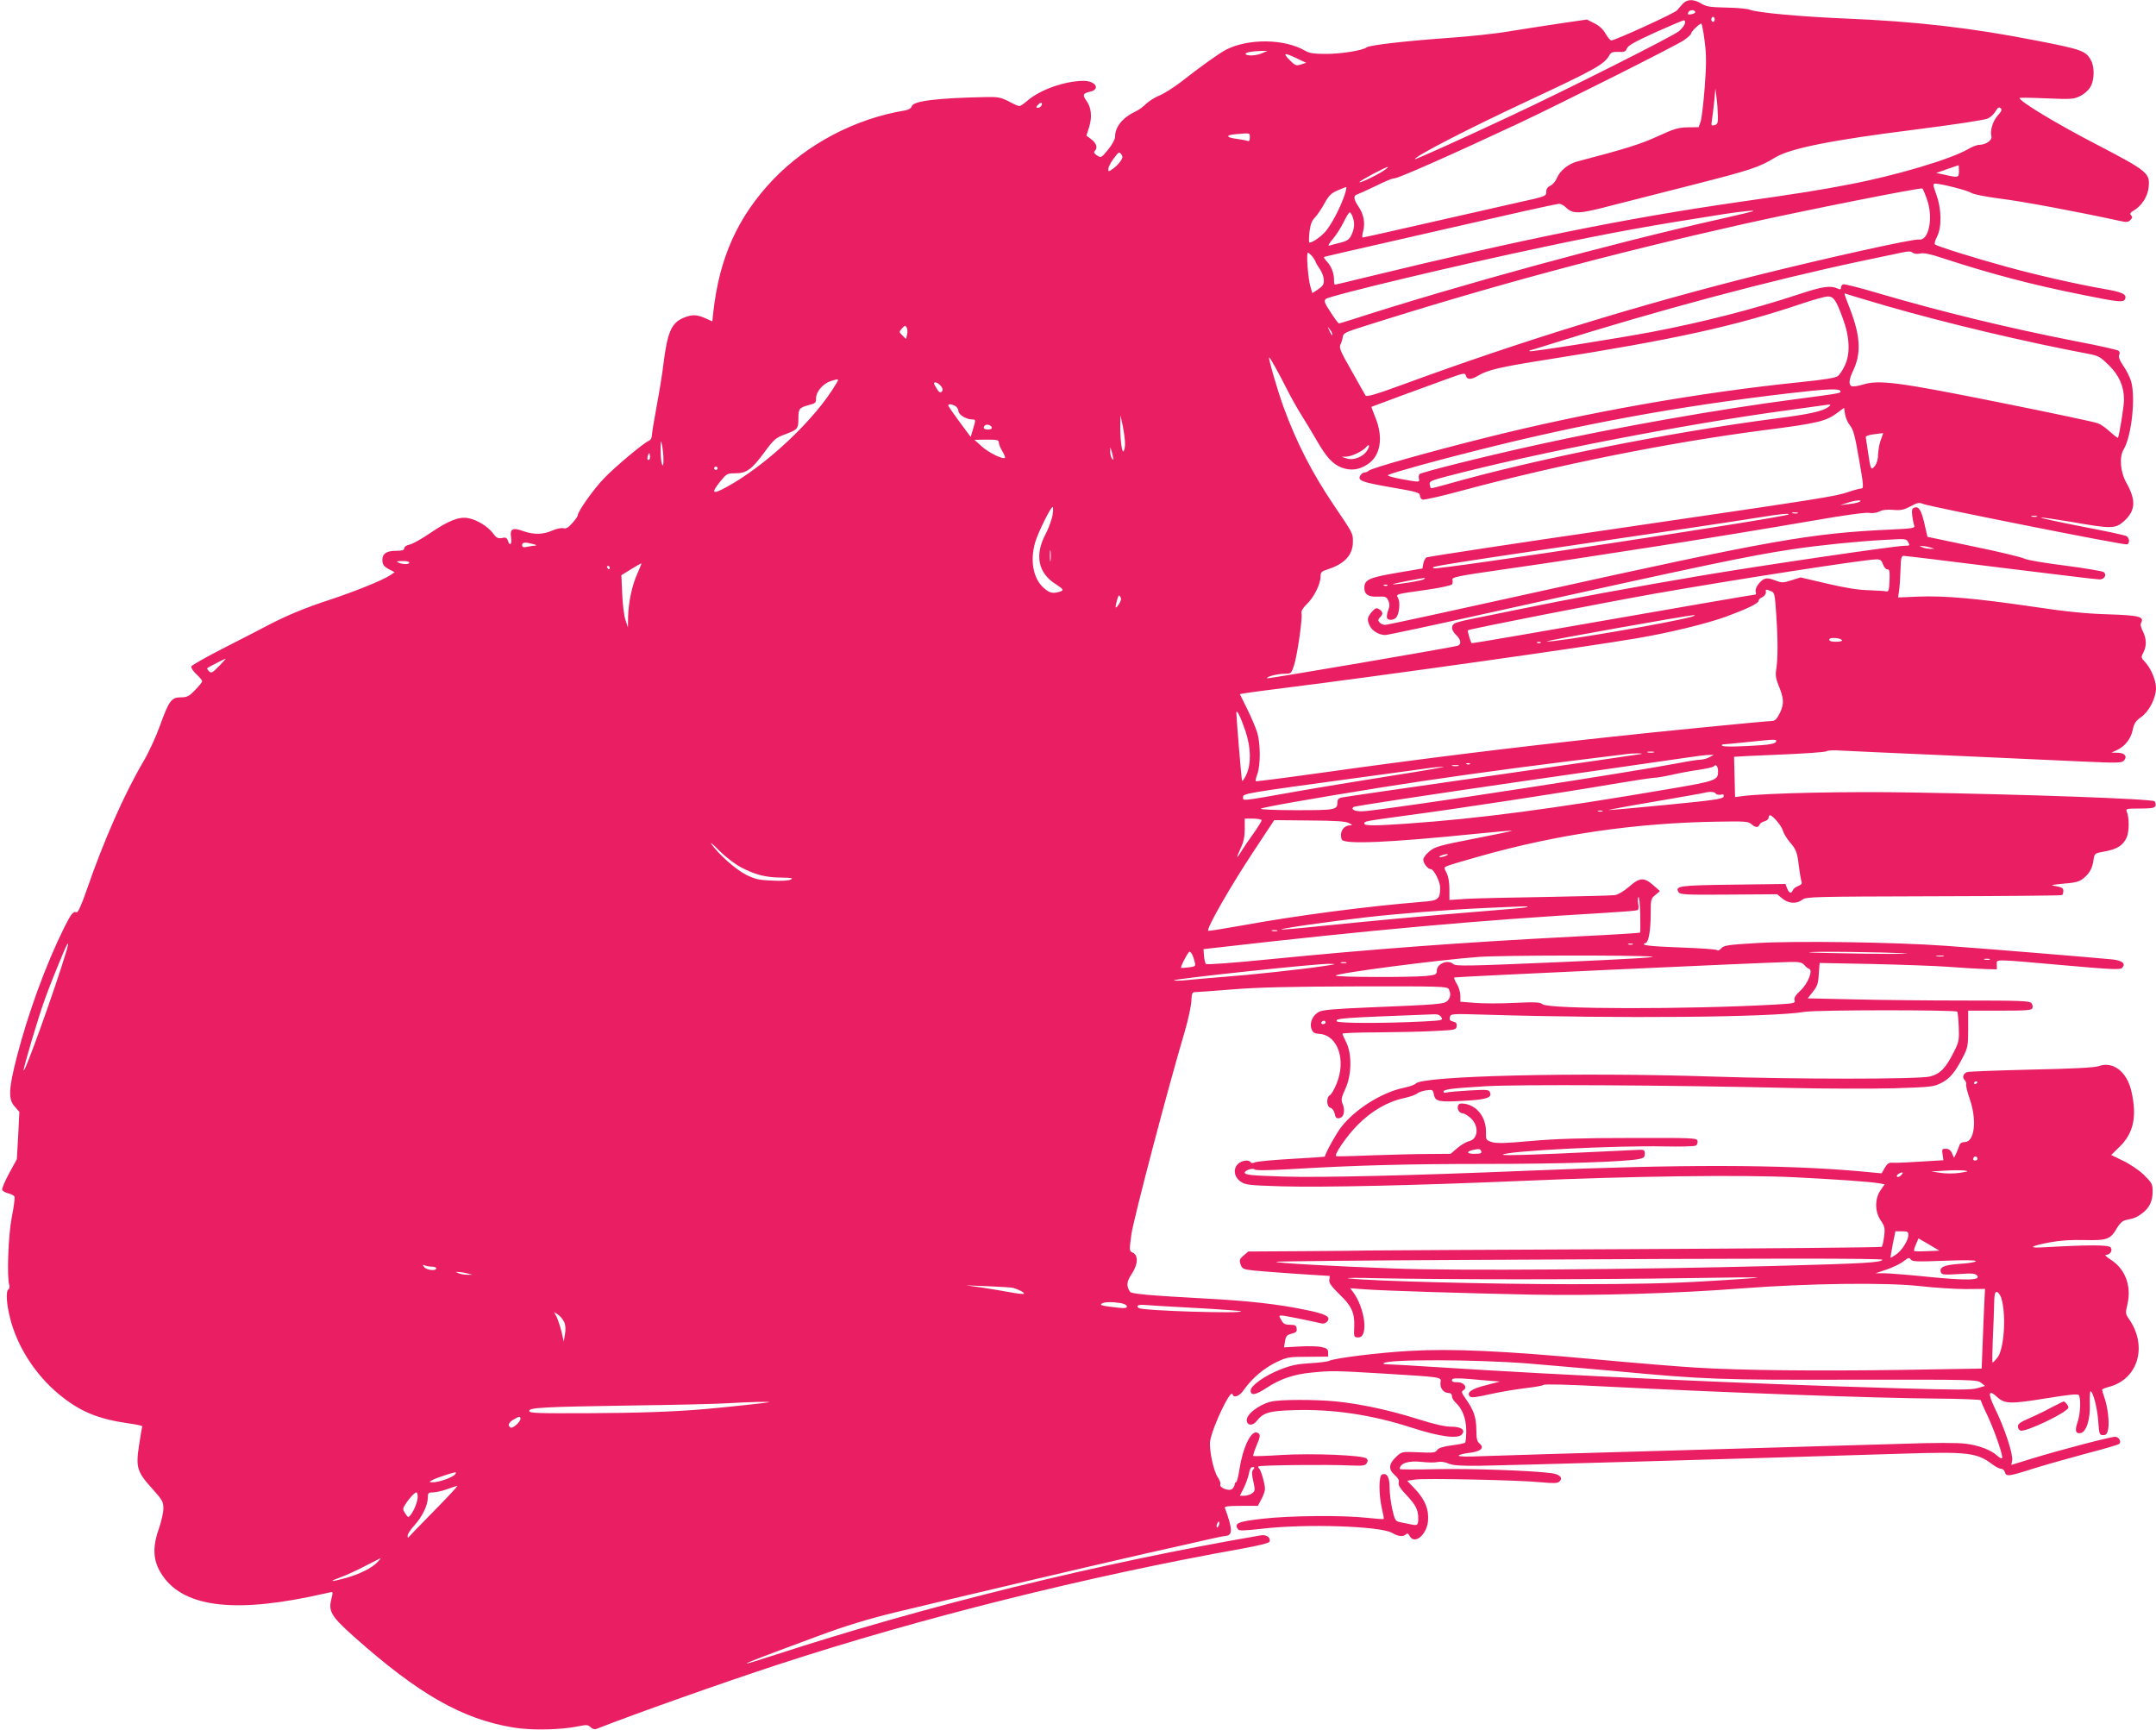 <?xml version="1.0" standalone="no"?>
<!DOCTYPE svg PUBLIC "-//W3C//DTD SVG 20010904//EN"
 "http://www.w3.org/TR/2001/REC-SVG-20010904/DTD/svg10.dtd">
<svg version="1.0" xmlns="http://www.w3.org/2000/svg"
 width="1280pt" height="1027pt" viewBox="0 0 1280 1027"
 preserveAspectRatio="xMidYMid meet">
<g transform="translate(0,1027) scale(0.1,-0.1)"
fill="#e91e63" stroke="none">
<path d="M9991 10248 c-12 -13 -27 -30 -34 -39 -12 -16 -368 -179 -391 -179
-6 0 -21 18 -34 40 -15 27 -38 48 -67 62 l-44 22 -158 -23 c-87 -13 -223 -34
-303 -47 -80 -14 -242 -31 -360 -39 -252 -18 -470 -43 -486 -56 -22 -18 -150
-39 -241 -39 -73 0 -99 4 -125 19 -122 71 -335 74 -469 6 -39 -20 -154 -102
-267 -191 -43 -33 -100 -69 -126 -80 -27 -10 -63 -33 -80 -49 -17 -17 -44 -37
-61 -45 -81 -38 -125 -93 -125 -153 0 -14 -18 -47 -41 -75 -41 -50 -42 -50
-66 -35 -17 11 -21 19 -14 26 19 19 12 45 -19 69 l-30 23 16 50 c19 61 13 118
-16 157 -24 33 -21 44 19 53 67 14 37 65 -37 65 -112 -1 -259 -53 -335 -120
-19 -16 -39 -30 -45 -30 -6 0 -34 12 -63 28 -45 23 -64 27 -129 26 -295 -6
-439 -23 -447 -55 -4 -12 -18 -21 -42 -25 -295 -49 -577 -198 -781 -410 -209
-220 -319 -462 -355 -786 l-6 -56 -42 19 c-53 23 -81 23 -134 0 -68 -31 -91
-87 -114 -270 -6 -53 -24 -165 -40 -250 -16 -85 -29 -165 -29 -178 0 -13 -8
-26 -18 -30 -29 -11 -204 -157 -268 -225 -59 -61 -154 -195 -154 -217 0 -6
-14 -27 -32 -46 -24 -28 -37 -35 -54 -31 -12 3 -41 -3 -66 -14 -53 -24 -108
-25 -169 -4 -65 24 -83 15 -75 -36 7 -42 -8 -56 -19 -19 -6 17 -13 20 -35 15
-24 -4 -33 0 -54 29 -31 41 -96 80 -147 89 -54 10 -116 -15 -221 -86 -52 -36
-109 -68 -126 -71 -19 -4 -32 -13 -32 -22 0 -11 -12 -15 -49 -15 -55 0 -81
-17 -81 -53 0 -29 9 -41 44 -59 l29 -15 -26 -18 c-48 -31 -209 -96 -357 -145
-139 -45 -258 -94 -365 -150 -27 -15 -141 -73 -252 -130 -111 -56 -204 -109
-207 -116 -3 -8 10 -28 29 -46 19 -17 35 -36 35 -42 0 -6 -19 -30 -42 -53 -36
-37 -48 -43 -84 -43 -56 0 -70 -18 -124 -167 -23 -65 -67 -160 -97 -211 -115
-195 -237 -472 -338 -765 -31 -89 -52 -136 -60 -133 -20 7 -31 -6 -73 -89
-107 -215 -215 -508 -283 -773 -48 -188 -51 -249 -11 -292 l27 -31 -7 -141 -8
-140 -46 -84 c-25 -47 -44 -91 -41 -98 3 -8 20 -17 37 -21 17 -4 34 -13 36
-20 3 -7 -4 -61 -16 -121 -21 -108 -30 -355 -15 -403 3 -11 1 -22 -5 -26 -16
-10 -12 -85 10 -171 42 -168 149 -334 288 -450 126 -104 231 -148 419 -175 46
-6 81 -14 78 -18 -2 -4 -11 -53 -19 -108 -21 -138 -13 -161 85 -269 53 -60 59
-70 59 -110 0 -24 -12 -77 -26 -117 -36 -99 -36 -175 -1 -244 109 -212 398
-265 894 -163 50 11 103 22 116 25 25 7 25 6 15 -35 -20 -76 -3 -105 135 -228
382 -340 641 -488 945 -538 107 -18 283 -14 384 7 50 10 59 10 74 -5 9 -10 24
-14 33 -11 229 90 751 275 1081 383 840 275 1841 525 2754 688 98 18 160 33
163 41 9 24 -18 44 -51 38 -955 -164 -1996 -420 -2882 -709 -92 -30 -170 -54
-171 -52 -4 4 97 42 437 168 149 55 283 96 438 134 285 69 1155 274 1507 354
149 33 308 69 355 80 47 11 96 21 110 22 39 5 37 44 -8 166 -3 9 20 12 96 12
l100 0 21 40 c12 22 21 49 21 60 0 31 -24 114 -35 122 -5 4 -7 9 -4 12 7 8
418 12 538 6 81 -3 96 -2 105 13 8 12 7 20 -1 28 -20 20 -321 32 -505 21 -90
-6 -165 -8 -167 -6 -3 2 5 28 17 57 27 63 27 73 5 82 -36 13 -85 -89 -105
-221 -6 -41 -15 -74 -20 -74 -4 0 -8 -6 -8 -14 0 -7 -7 -19 -15 -26 -19 -15
-78 8 -70 28 3 7 -4 25 -14 40 -27 37 -55 173 -46 220 17 90 122 307 132 275
9 -26 43 -12 71 30 46 65 117 125 190 160 63 30 73 32 187 32 l120 1 0 24 c0
20 -7 26 -40 33 -22 5 -81 6 -131 3 l-91 -5 6 36 c5 31 11 38 39 45 27 7 33
13 30 31 -2 18 -9 22 -39 22 -29 0 -40 5 -52 28 -15 25 -15 27 2 27 15 0 140
-25 237 -47 11 -3 26 2 34 12 23 28 -9 45 -136 70 -154 32 -331 52 -574 65
-361 20 -453 28 -462 42 -22 34 -20 59 11 105 38 57 40 112 5 127 -20 9 -20
11 -7 108 13 92 219 876 315 1198 22 74 40 159 41 187 2 46 5 53 22 53 11 0
110 7 220 16 147 12 343 17 738 18 497 1 540 0 548 -16 14 -26 11 -53 -9 -71
-20 -18 -50 -21 -467 -38 -191 -8 -268 -14 -292 -25 -39 -19 -60 -65 -47 -102
8 -22 16 -28 49 -30 108 -9 158 -156 100 -296 -13 -33 -31 -64 -40 -68 -22
-13 -20 -69 4 -75 11 -3 21 -17 25 -35 5 -24 10 -29 28 -26 27 4 36 45 18 87
-9 23 -6 36 17 86 38 81 40 206 6 276 -13 25 -23 48 -23 52 0 4 93 8 208 8
114 1 266 4 337 8 124 6 130 7 133 28 2 17 -3 24 -21 28 -19 5 -23 11 -19 27
5 20 10 20 211 14 793 -24 1703 -16 1896 17 70 12 893 12 905 1 3 -3 7 -44 9
-90 3 -79 1 -90 -28 -147 -48 -97 -82 -133 -143 -148 -66 -17 -804 -17 -1303
0 -786 26 -1714 4 -1750 -42 -5 -7 -37 -18 -70 -25 -130 -26 -291 -128 -373
-234 -30 -40 -87 -141 -97 -175 -1 -1 -89 -7 -196 -13 -107 -6 -204 -15 -216
-20 -14 -6 -25 -6 -28 0 -11 17 -54 11 -76 -11 -30 -30 -22 -78 18 -105 28
-19 50 -21 240 -27 249 -7 791 5 1448 33 644 28 1284 36 1595 21 243 -12 446
-26 507 -36 l32 -6 -25 -36 c-34 -51 -34 -126 2 -179 23 -34 26 -44 20 -93 -4
-31 -10 -59 -14 -63 -4 -4 -680 -10 -1502 -14 -822 -4 -1517 -7 -1545 -8 -27
-1 -199 -3 -382 -4 l-332 -2 -28 -24 c-24 -21 -26 -27 -18 -52 10 -27 15 -30
80 -37 39 -4 156 -13 260 -20 l190 -12 -3 -24 c-3 -17 12 -38 61 -86 71 -67
90 -110 87 -189 -3 -63 -2 -66 25 -66 60 0 40 171 -31 268 l-18 24 80 -6 c112
-9 610 -24 999 -32 380 -7 859 7 1245 37 396 30 853 36 1055 14 88 -10 212
-18 275 -18 l115 1 -3 -56 c-2 -32 -6 -138 -10 -237 l-7 -180 -480 -8 c-502
-7 -949 -3 -1220 14 -88 5 -356 27 -595 49 -553 51 -851 64 -1099 50 -183 -10
-449 -43 -480 -59 -9 -5 -59 -11 -111 -14 -74 -4 -114 -12 -175 -36 -92 -35
-180 -97 -180 -126 0 -32 28 -28 91 13 82 55 164 83 269 93 118 12 135 12 435
-6 351 -22 337 -19 332 -54 -4 -32 19 -61 49 -61 12 0 19 -7 19 -18 0 -11 9
-27 21 -38 41 -37 63 -95 64 -166 0 -36 -3 -69 -7 -73 -3 -3 -39 -11 -80 -16
-51 -7 -77 -15 -86 -28 -11 -16 -24 -17 -111 -13 -97 4 -98 4 -129 -24 -47
-43 -51 -76 -13 -110 22 -19 29 -33 25 -46 -4 -14 8 -34 45 -73 56 -59 71 -89
71 -139 0 -42 -4 -45 -48 -35 -20 4 -49 10 -64 13 -23 5 -28 14 -42 75 -9 39
-16 97 -16 129 0 62 -16 90 -45 78 -20 -7 -20 -118 -1 -201 8 -33 13 -61 11
-63 -2 -2 -46 1 -99 7 -141 16 -460 13 -616 -5 -151 -17 -174 -27 -151 -62 6
-11 32 -10 142 2 262 31 706 16 775 -25 35 -21 65 -24 81 -8 8 8 14 5 22 -10
29 -53 101 6 109 89 6 68 -17 126 -76 189 l-48 50 46 7 c56 9 622 -3 750 -16
73 -7 98 -6 108 4 23 22 3 43 -46 50 -125 16 -480 28 -679 24 -123 -3 -223 -3
-223 1 1 34 53 51 130 42 35 -4 77 -5 94 -1 19 4 44 1 66 -9 27 -11 70 -14
185 -13 160 2 1530 41 2515 72 384 12 437 6 529 -64 19 -14 42 -26 52 -26 9 0
19 -9 22 -20 7 -27 21 -26 165 20 70 22 212 62 316 90 104 27 193 53 198 58
14 14 -3 42 -25 42 -28 0 -330 -79 -489 -128 l-127 -39 5 27 c7 34 -45 193
-101 306 -45 93 -41 119 12 70 44 -41 80 -42 288 -8 144 23 191 28 197 19 13
-20 9 -112 -7 -158 -18 -51 -13 -72 17 -67 34 5 59 83 55 176 -1 39 1 72 4 72
15 0 41 -100 46 -177 6 -78 7 -83 29 -83 18 0 24 7 30 35 8 43 -3 133 -22 187
-8 22 -14 44 -14 47 0 4 19 12 43 18 173 47 229 245 114 406 -18 27 -19 33 -7
82 26 109 -12 211 -98 266 -25 16 -39 29 -30 29 26 0 43 27 28 45 -13 15 -134
15 -395 0 -100 -6 -83 7 38 30 59 11 126 15 205 13 133 -3 152 4 192 74 14 24
31 40 48 44 57 12 68 17 100 41 43 32 62 72 62 129 0 45 -4 51 -52 99 -30 29
-84 65 -124 84 l-70 34 52 51 c81 80 102 178 68 327 -27 118 -110 181 -196
149 -22 -8 -156 -15 -398 -20 -201 -5 -373 -11 -382 -15 -23 -9 -30 -32 -14
-47 7 -7 11 -19 9 -25 -3 -7 7 -46 21 -87 44 -126 29 -256 -29 -256 -16 0 -28
-7 -31 -17 -3 -10 -12 -31 -19 -48 l-14 -29 -12 27 c-8 19 -20 27 -37 27 -22
0 -24 -3 -19 -34 l5 -34 -131 -8 c-73 -5 -147 -8 -165 -7 -28 2 -36 -3 -52
-30 l-19 -33 -138 13 c-460 40 -1058 41 -1953 3 -698 -29 -1239 -42 -1460 -35
-194 6 -230 10 -230 23 0 14 48 30 59 19 6 -6 76 -6 213 2 391 23 687 31 1158
31 438 0 825 12 910 29 29 6 35 11 35 31 0 21 -5 25 -30 24 -16 -1 -131 -6
-255 -12 -342 -17 -565 -24 -558 -17 22 22 668 55 958 49 96 -2 181 0 188 5 8
4 12 17 10 27 -3 18 -19 19 -398 18 -291 0 -447 -5 -592 -18 -154 -14 -205
-15 -232 -6 -33 11 -35 13 -34 58 2 86 -50 156 -125 169 -26 4 -36 1 -41 -12
-7 -20 9 -45 29 -45 8 0 27 -11 43 -25 54 -45 50 -127 -6 -140 -16 -3 -48 -22
-70 -41 l-40 -34 -129 -1 c-70 0 -222 -4 -338 -8 -115 -5 -212 -7 -213 -5 -12
10 64 121 128 185 83 84 178 139 277 160 32 7 66 19 75 26 9 8 34 17 56 20 37
5 39 4 45 -26 8 -41 30 -45 182 -36 130 7 164 18 151 50 -6 16 -17 17 -124 11
-64 -4 -125 -9 -134 -12 -10 -3 -18 -1 -18 4 0 15 40 20 245 33 200 12 1081 7
1815 -10 206 -5 481 -5 612 -2 225 7 239 9 284 32 51 26 83 65 131 159 25 50
28 64 28 162 l0 108 188 0 c158 0 189 2 193 15 4 8 1 22 -6 30 -11 13 -69 15
-400 15 -213 0 -509 3 -658 7 l-270 6 31 39 c26 33 32 49 35 105 l5 66 311 -6
c171 -4 376 -11 456 -17 80 -6 177 -12 215 -13 l70 -2 0 28 c-1 34 -29 34 391
-3 279 -25 341 -28 352 -17 25 25 4 44 -56 51 -88 9 -752 64 -992 81 -303 22
-891 30 -1125 16 -169 -10 -192 -14 -207 -32 -9 -10 -19 -15 -22 -10 -3 5
-103 12 -221 16 -188 7 -244 14 -204 27 17 6 29 76 29 173 0 85 1 90 28 112
l27 23 -40 35 c-54 48 -82 46 -144 -10 -31 -26 -64 -46 -83 -49 -18 -3 -199
-7 -403 -11 -203 -3 -417 -8 -475 -11 l-105 -7 0 64 c0 41 -6 76 -17 97 -17
33 -17 33 10 43 15 6 97 30 182 54 465 132 933 200 1421 207 157 3 179 1 196
-14 24 -22 42 -23 49 -4 3 8 16 17 30 20 13 4 24 13 24 21 0 8 4 15 8 15 16 0
71 -65 77 -92 4 -14 21 -44 39 -65 41 -48 46 -62 56 -148 5 -38 12 -78 15 -87
5 -13 0 -20 -19 -28 -15 -5 -29 -17 -32 -25 -9 -23 -23 -18 -34 11 l-10 26
-310 -4 c-322 -4 -348 -8 -324 -45 9 -14 42 -16 297 -14 l288 2 30 -25 c37
-31 86 -34 120 -7 23 17 59 18 778 20 415 1 758 4 763 7 4 3 8 14 8 24 0 19
-8 23 -65 33 -11 2 20 7 68 11 72 6 93 12 118 33 37 32 51 58 58 108 6 39 6
39 66 50 73 13 108 35 130 81 17 36 17 120 1 157 -7 15 0 17 78 17 69 0 88 3
93 16 3 8 0 21 -6 27 -14 14 -759 41 -1436 52 -386 7 -866 -3 -1007 -21 l-47
-6 -3 118 c-2 66 -3 120 -3 121 1 1 122 7 270 13 149 6 274 15 279 20 5 5 43
7 85 4 42 -2 330 -16 641 -29 311 -14 668 -30 794 -36 200 -9 231 -9 244 4 24
25 8 47 -35 48 l-38 1 27 12 c51 22 87 66 99 120 9 42 18 56 51 79 47 33 88
113 88 172 0 47 -31 119 -66 156 -23 24 -24 27 -9 55 20 39 19 82 -3 126 -12
23 -16 42 -10 51 19 36 -13 44 -199 50 -131 4 -250 16 -449 46 -336 49 -520
65 -675 59 l-120 -5 5 36 c4 20 7 75 9 123 2 75 5 88 19 88 9 0 268 -31 576
-70 307 -38 571 -70 586 -70 29 0 45 25 27 43 -6 6 -109 23 -229 39 -120 15
-228 33 -242 41 -14 8 -149 41 -301 72 l-276 58 -18 79 c-19 82 -34 104 -61
94 -13 -5 -15 -15 -11 -49 3 -24 9 -50 12 -59 5 -13 -13 -16 -142 -22 -477
-22 -702 -62 -2118 -375 -474 -105 -870 -191 -882 -191 -11 0 -26 7 -33 15
-10 12 -9 18 4 31 19 19 17 33 -8 48 -14 9 -22 6 -42 -17 -27 -32 -29 -45 -12
-82 14 -30 55 -55 92 -55 14 0 290 59 613 131 1283 284 1543 339 1803 378 168
25 386 47 552 56 122 7 126 7 137 -14 11 -19 9 -21 -20 -21 -55 0 -859 -118
-1224 -180 -383 -65 -770 -136 -1080 -200 -110 -23 -236 -48 -280 -57 -44 -9
-86 -20 -92 -26 -20 -15 -15 -41 12 -67 29 -27 33 -56 8 -64 -38 -11 -1126
-197 -1130 -193 -8 9 61 27 102 27 40 0 41 1 57 48 19 55 52 284 45 311 -3 13
7 30 30 53 42 39 83 120 83 164 0 27 5 32 43 44 102 33 151 88 149 168 0 46 0
46 -114 214 -128 190 -220 369 -298 582 -34 94 -91 288 -85 294 3 4 59 -96
110 -198 21 -41 59 -109 85 -150 26 -41 66 -108 89 -148 57 -98 93 -137 146
-158 55 -20 104 -14 155 20 76 50 94 158 46 276 -14 35 -25 64 -23 65 3 2 336
125 459 169 91 33 96 33 101 15 6 -24 31 -24 71 0 58 35 130 52 416 97 754
119 1114 198 1515 334 65 22 132 40 147 40 34 0 49 -21 89 -131 41 -110 45
-211 11 -280 -12 -26 -30 -53 -40 -61 -12 -11 -79 -22 -226 -37 -605 -62
-1266 -179 -1871 -331 -324 -81 -673 -179 -688 -194 -7 -6 -18 -11 -26 -11 -8
0 -19 -8 -25 -18 -18 -30 9 -40 188 -71 146 -25 166 -31 166 -48 0 -10 7 -21
15 -24 8 -3 108 19 222 50 579 156 1236 288 1798 361 334 43 377 53 451 110
l32 24 6 -39 c3 -21 17 -51 30 -67 19 -23 29 -60 53 -200 27 -153 28 -173 14
-173 -9 0 -43 -9 -75 -20 -82 -28 -143 -37 -1391 -220 -605 -88 -1107 -165
-1115 -169 -8 -4 -17 -21 -20 -37 l-5 -29 -153 -26 c-164 -28 -192 -41 -192
-89 0 -39 24 -55 81 -52 44 2 51 -1 61 -23 9 -20 9 -34 -1 -60 -7 -19 -9 -39
-6 -45 9 -15 41 -12 55 5 17 21 24 89 11 113 -14 26 -21 24 173 51 77 11 143
26 147 32 3 6 5 19 2 28 -4 14 33 22 299 60 539 77 1297 196 1853 292 178 31
302 48 322 44 20 -3 43 0 60 8 18 10 47 13 83 10 45 -4 63 0 103 21 40 22 51
24 75 14 39 -16 1195 -246 1210 -240 18 6 15 40 -5 50 -10 5 -130 31 -268 57
-137 27 -244 50 -238 52 6 2 89 -10 185 -26 232 -41 257 -41 308 5 69 63 73
123 13 230 -35 63 -42 151 -15 196 47 78 72 309 44 405 -7 23 -27 64 -46 91
-23 34 -30 54 -25 65 6 9 4 19 -4 25 -6 5 -120 31 -252 56 -404 79 -802 176
-1170 284 -110 33 -206 57 -212 54 -7 -2 -13 -11 -13 -19 0 -11 -5 -13 -17 -7
-49 21 -91 14 -243 -36 -264 -87 -563 -163 -860 -220 -200 -38 -723 -121 -728
-115 -3 3 -3 5 1 5 3 0 56 16 119 36 652 205 1306 379 1848 494 107 22 216 45
243 51 35 8 51 8 62 -1 9 -7 26 -9 45 -5 21 5 61 -3 138 -29 282 -92 528 -157
819 -215 225 -46 251 -48 260 -25 10 27 -18 40 -122 58 -151 26 -401 82 -585
133 -180 49 -411 121 -422 132 -5 4 1 25 12 46 29 57 27 164 -4 250 -21 57
-21 65 -7 65 37 -1 192 -40 214 -55 14 -9 85 -23 178 -35 127 -16 439 -74 698
-130 46 -11 55 -10 69 4 12 12 13 19 4 28 -9 9 -5 16 17 29 47 28 81 82 87
135 10 86 -3 97 -316 260 -233 121 -450 252 -450 272 0 3 72 2 160 -2 149 -6
162 -5 200 14 23 11 50 35 60 53 24 38 26 115 6 155 -31 60 -53 68 -326 121
-386 76 -718 114 -1135 131 -263 11 -526 35 -565 52 -14 6 -77 12 -140 13 -98
2 -121 6 -150 24 -45 27 -83 27 -109 -1z m73 -47 c3 -5 -4 -11 -16 -14 -25 -7
-33 -3 -23 12 8 13 32 14 39 2z m116 -46 c0 -8 -4 -15 -10 -15 -5 0 -10 7 -10
15 0 8 5 15 10 15 6 0 10 -7 10 -15z m-177 -25 c-3 -11 -19 -31 -35 -45 -34
-29 -665 -347 -1003 -505 -273 -128 -565 -260 -565 -255 0 17 311 178 660 341
415 194 464 221 496 278 8 15 20 19 52 18 36 -2 44 2 51 21 6 16 48 40 167 94
87 39 164 72 171 72 6 1 9 -7 6 -19z m117 -102 c11 -83 11 -136 1 -273 -7 -93
-18 -185 -24 -205 l-12 -35 -65 -1 c-56 -1 -80 -8 -178 -53 -100 -46 -185 -73
-479 -150 -52 -14 -101 -54 -120 -98 -7 -19 -25 -39 -38 -45 -17 -8 -25 -19
-25 -37 0 -26 -3 -27 -167 -63 -93 -21 -336 -76 -542 -123 -205 -47 -376 -85
-381 -85 -4 0 -3 17 3 38 13 49 3 100 -28 146 -29 43 -32 65 -7 72 9 3 60 26
112 51 52 26 100 46 107 44 18 -3 349 144 738 326 257 121 935 462 982 494 24
17 43 34 43 40 0 11 49 59 60 59 4 0 13 -46 20 -102z m-2625 -73 c-35 -16 -91
-19 -100 -6 -5 9 35 17 100 19 l30 0 -30 -13z m205 -32 l55 -26 -32 -10 c-29
-9 -34 -6 -67 27 -43 43 -31 45 44 9z m2499 -339 c1 -44 -2 -52 -20 -57 -19
-5 -20 -2 -16 26 3 18 9 68 14 112 l7 80 7 -55 c4 -30 7 -78 8 -106z m-4015
61 c-4 -8 -13 -15 -21 -15 -13 0 -13 3 -3 15 7 8 16 15 21 15 5 0 6 -7 3 -15z
m5676 -61 c-30 -35 -46 -89 -37 -124 6 -23 -35 -50 -74 -50 -12 0 -42 -12 -66
-26 -101 -59 -427 -156 -700 -208 -167 -33 -308 -55 -658 -105 -672 -97 -1272
-218 -2227 -450 -92 -23 -170 -41 -173 -41 -3 0 -5 13 -5 29 0 39 -16 81 -42
108 -12 13 -20 25 -17 27 4 3 79 20 719 166 140 32 346 79 458 104 111 25 210
46 219 46 9 0 27 -9 39 -21 43 -41 78 -40 260 8 93 24 318 81 499 127 341 87
389 103 484 161 89 54 332 103 826 165 243 31 422 58 438 67 16 8 36 27 45 43
12 21 20 26 29 18 10 -8 7 -18 -17 -44z m-4440 -130 c0 -19 -4 -25 -15 -20 -8
3 -37 8 -65 12 -61 8 -65 22 -7 27 91 8 87 9 87 -19z m-767 -140 c-9 -14 -29
-34 -44 -45 -28 -19 -29 -20 -29 -2 0 11 14 38 32 62 29 39 33 42 44 26 11
-14 10 -22 -3 -41z m4977 -59 c0 -40 -3 -41 -82 -23 l-53 11 65 23 c36 12 66
23 68 23 1 1 2 -15 2 -34z m-3405 9 c-33 -26 -157 -86 -154 -75 3 9 153 89
169 90 3 0 -4 -7 -15 -15z m-244 -157 c-27 -77 -77 -171 -112 -212 -29 -32
-76 -65 -95 -65 -4 0 -3 28 0 62 6 47 14 68 33 87 13 14 39 51 56 83 26 47 40
61 77 77 25 11 48 20 52 20 4 1 -1 -23 -11 -52z m3460 -23 c38 -107 10 -245
-48 -236 -33 5 -530 -105 -948 -209 -709 -177 -1411 -393 -2100 -646 -177 -65
-232 -81 -238 -71 -4 7 -42 73 -83 147 -65 113 -75 136 -66 155 6 11 12 32 14
46 3 22 15 28 123 62 746 237 1458 429 2265 610 359 80 1044 216 1053 209 4
-4 17 -34 28 -67z m-1036 -69 c-5 -2 -93 -23 -195 -46 -636 -142 -1555 -393
-2180 -595 -41 -13 -77 -24 -81 -24 -4 0 -26 30 -49 66 -37 56 -41 67 -29 79
20 19 772 199 1299 310 396 84 630 126 1065 194 110 17 195 25 170 16z m-2375
-31 c14 -37 12 -68 -6 -108 -14 -28 -25 -36 -63 -46 -25 -6 -55 -14 -65 -17
-15 -4 -11 4 15 36 20 22 49 68 65 100 16 33 32 60 37 60 4 1 12 -11 17 -25z
m-239 -236 c10 -13 18 -26 19 -30 0 -4 11 -24 25 -44 24 -36 32 -79 17 -99 -4
-6 -19 -18 -34 -28 l-27 -17 -11 38 c-14 44 -26 202 -15 202 4 0 15 -10 26
-22z m3404 -293 c364 -105 825 -214 1205 -286 59 -11 70 -18 121 -68 61 -61
89 -125 89 -205 0 -39 -29 -216 -36 -225 -2 -2 -23 14 -46 35 -24 22 -56 45
-73 51 -16 7 -280 63 -585 124 -603 121 -715 136 -813 105 -27 -8 -55 -12 -63
-9 -20 7 -17 40 6 88 51 105 46 207 -16 369 -37 95 -38 100 -26 92 4 -2 111
-34 237 -71z m-5810 -172 l-6 -26 -21 21 c-21 21 -21 22 -3 42 17 19 20 19 28
5 5 -9 6 -28 2 -42z m2525 3 c0 -12 -5 -7 -19 24 -11 24 -11 24 3 6 9 -11 16
-24 16 -30z m-2947 -296 c-124 -211 -418 -487 -654 -614 -81 -44 -89 -34 -31
38 35 43 40 46 85 46 68 0 98 21 173 122 58 79 70 89 121 108 79 29 83 34 83
96 0 58 5 64 65 80 36 9 40 13 40 41 0 38 42 86 88 101 48 15 50 14 30 -18z
m621 -9 c10 -11 15 -25 11 -30 -10 -18 -20 -13 -38 19 -15 24 -15 30 -4 30 8
0 22 -9 31 -19z m5341 -31 c9 -14 8 -14 -265 -50 -453 -59 -1060 -166 -1535
-271 -297 -65 -689 -163 -698 -174 -4 -5 -5 -18 -3 -27 5 -22 5 -22 -106 -2
-53 10 -85 20 -77 24 23 13 289 87 539 149 619 156 1183 259 1840 336 221 26
296 29 305 15z m-5254 -90 c10 -6 19 -19 19 -30 0 -21 46 -50 80 -50 24 0 24
-1 6 -60 l-13 -44 -66 89 c-37 50 -67 93 -67 98 0 10 18 9 41 -3z m5184 -6
c-34 -26 -113 -43 -315 -69 -643 -84 -1432 -242 -1953 -391 -49 -14 -90 -24
-92 -22 -2 1 -5 12 -7 23 -3 17 10 23 102 47 530 139 1412 310 2020 392 102
14 196 27 210 29 51 8 56 7 35 -9z m-4176 -214 c1 -19 -3 -41 -8 -48 -10 -17
-21 69 -20 153 l1 60 14 -65 c7 -36 13 -81 13 -100z m-791 93 c2 -8 -6 -13
-22 -13 -25 0 -33 10 -19 24 10 10 36 3 41 -11z m5292 -35 c0 -2 -7 -21 -15
-43 -8 -22 -14 -60 -15 -83 0 -27 -7 -53 -19 -68 -23 -29 -25 -24 -41 83 -6
43 -12 83 -13 88 -1 6 18 13 43 16 25 3 48 7 53 7 4 1 7 1 7 0z m-7241 -158
c0 -34 -3 -40 -9 -25 -5 11 -8 49 -8 85 0 60 1 62 9 25 4 -22 8 -60 8 -85z
m1991 103 c0 -10 9 -33 21 -52 11 -18 18 -36 15 -39 -12 -11 -97 31 -138 68
l-43 39 73 1 c62 0 72 -2 72 -17z m2186 -49 c-25 -37 -81 -59 -120 -46 l-31
10 28 1 c32 1 97 32 117 56 20 24 25 9 6 -21z m-1507 -44 c1 -13 0 -13 -9 0
-5 8 -9 26 -9 40 l1 25 8 -25 c4 -14 8 -32 9 -40z m-2753 -7 c-11 -11 -17 4
-9 23 7 18 8 18 11 1 2 -10 1 -21 -2 -24z m404 -53 c0 -5 -4 -10 -10 -10 -5 0
-10 5 -10 10 0 6 5 10 10 10 6 0 10 -4 10 -10z m6780 -199 c-8 -5 -37 -11 -65
-14 l-50 -6 40 13 c46 16 99 21 75 7z m-4791 -78 c-4 -27 -23 -79 -43 -117
-64 -122 -42 -228 59 -292 51 -33 54 -39 23 -48 -41 -11 -57 -6 -92 24 -62 55
-82 162 -50 271 17 58 92 209 103 209 4 0 4 -21 0 -47z m4424 10 c-7 -2 -21
-2 -30 0 -10 3 -4 5 12 5 17 0 24 -2 18 -5z m-54 -7 c-17 -17 -2096 -333
-2108 -320 -14 13 -65 5 1519 239 173 26 365 55 425 65 109 18 172 24 164 16z
m1474 -13 c-7 -2 -21 -2 -30 0 -10 3 -4 5 12 5 17 0 24 -2 18 -5z m-8928 -163
c17 -4 23 -8 14 -9 -9 0 -31 -4 -48 -7 -24 -5 -31 -3 -31 10 0 17 16 19 65 6z
m8295 -20 l25 -8 -25 0 c-14 0 -34 3 -45 8 l-20 9 20 -1 c11 0 31 -4 45 -8z
m-5223 -77 c-2 -16 -4 -3 -4 27 0 30 2 43 4 28 2 -16 2 -40 0 -55z m4942 -23
c5 -16 17 -30 26 -30 13 0 15 -11 13 -67 -2 -55 -6 -67 -18 -64 -8 2 -55 5
-105 7 -61 1 -140 14 -247 39 l-158 37 -54 -17 c-51 -16 -57 -16 -99 0 -35 13
-49 14 -66 6 -28 -16 -55 -57 -47 -76 3 -8 1 -15 -3 -15 -10 0 -341 -57 -1420
-245 -145 -25 -264 -45 -265 -43 -9 19 -25 73 -21 76 8 8 780 159 1100 216
483 85 1246 203 1322 205 26 1 33 -4 42 -29z m-8749 10 c0 -12 -37 -12 -65 0
-15 7 -10 9 23 9 23 1 42 -3 42 -9z m1355 -63 c-32 -69 -54 -172 -56 -257 l-1
-65 -15 45 c-8 25 -17 95 -19 155 l-5 110 58 36 c32 20 59 35 61 34 1 -1 -9
-27 -23 -58z m-165 33 c0 -5 -2 -10 -4 -10 -3 0 -8 5 -11 10 -3 6 -1 10 4 10
6 0 11 -4 11 -10z m4835 -68 c-10 -9 -157 -33 -185 -31 -8 1 28 9 80 19 119
22 116 22 105 12z m-218 -38 c-3 -3 -12 -4 -19 -1 -8 3 -5 6 6 6 11 1 17 -2
13 -5z m2276 -33 c23 -9 24 -14 33 -148 10 -154 9 -258 -1 -319 -5 -30 -2 -54
13 -90 33 -80 35 -111 10 -165 -17 -34 -29 -48 -44 -49 -32 0 -701 -66 -964
-95 -625 -68 -1102 -127 -1738 -216 -200 -28 -365 -49 -367 -47 -2 2 2 22 10
43 19 54 19 179 -1 246 -9 29 -36 93 -60 141 l-43 87 27 5 c15 3 119 17 232
31 567 71 1792 243 2100 296 194 33 415 87 530 129 122 45 190 78 190 92 0 7
10 18 23 23 12 6 21 18 21 28 -2 20 -3 20 29 8z m-3869 -76 c-22 -34 -26 -28
-13 20 9 32 13 36 20 22 7 -11 5 -24 -7 -42z m3401 -76 c-110 -33 -823 -155
-863 -147 -15 3 837 155 873 156 12 0 8 -3 -10 -9z m891 -140 c3 -5 -13 -9
-35 -9 -27 0 -41 4 -41 13 0 15 66 11 76 -4z m-1789 -15 c-3 -3 -12 -4 -19 -1
-8 3 -5 6 6 6 11 1 17 -2 13 -5z m-7847 -139 c-39 -40 -46 -43 -59 -30 -8 8
-13 16 -10 19 6 5 103 55 109 56 2 0 -16 -20 -40 -45z m6095 -388 c32 -97 34
-192 4 -257 -12 -25 -23 -40 -25 -35 -4 11 -34 377 -34 403 1 26 26 -25 55
-111z m3149 -61 c-4 -9 -31 -16 -87 -20 -125 -9 -226 -11 -233 -3 -4 4 -1 7 7
8 8 0 70 6 139 13 174 18 180 19 174 2z m-726 -63 c-10 -2 -26 -2 -35 0 -10 3
-2 5 17 5 19 0 27 -2 18 -5z m-78 -10 c-14 -3 -414 -60 -890 -129 -476 -68
-875 -126 -887 -129 -16 -4 -23 -13 -23 -28 0 -45 -11 -47 -244 -47 -123 0
-216 4 -210 9 9 8 285 57 714 126 305 49 722 107 1100 154 179 22 339 42 355
44 42 6 116 5 85 0z m410 -18 c-14 -8 -38 -14 -53 -15 -15 0 -74 -9 -130 -20
-305 -58 -1584 -255 -1857 -285 -57 -6 -93 6 -75 24 6 5 433 70 950 145 517
74 983 141 1035 149 52 8 109 15 125 15 l30 1 -25 -14z m-1423 -41 c-3 -3 -12
-4 -19 -1 -8 3 -5 6 6 6 11 1 17 -2 13 -5z m-69 -11 c-10 -2 -26 -2 -35 0 -10
3 -2 5 17 5 19 0 27 -2 18 -5z m1542 -32 c0 -53 -9 -57 -290 -105 -697 -119
-1130 -176 -1560 -206 -186 -13 -250 -13 -250 0 0 15 -2 14 260 50 282 37 935
137 1220 186 113 19 219 35 235 36 17 0 66 8 110 18 44 10 117 24 163 30 45 7
85 16 88 21 10 16 24 -1 24 -30z m-1935 -26 c-187 -30 -446 -72 -575 -95 -328
-58 -310 -56 -310 -33 0 22 -5 22 700 118 217 29 409 56 425 58 17 2 46 4 65
5 19 0 -118 -24 -305 -53z m1921 -106 c3 -6 16 -9 29 -7 17 4 21 1 18 -11 -4
-14 -56 -22 -336 -49 -183 -18 -339 -32 -347 -31 -8 0 112 23 267 49 155 27
290 50 300 53 33 9 62 7 69 -4z m-673 -106 c-7 -2 -19 -2 -25 0 -7 3 -2 5 12
5 14 0 19 -2 13 -5z m-2023 -53 c0 -6 -22 -41 -48 -78 -27 -37 -59 -84 -71
-104 -32 -53 -34 -47 -6 15 18 37 25 69 25 115 l0 62 50 0 c28 0 50 -5 50 -10z
m518 -16 c22 -11 23 -14 8 -14 -41 0 -66 -43 -50 -84 12 -30 276 -19 798 34
114 12 210 20 212 18 1 -2 -99 -23 -224 -47 -204 -40 -231 -47 -264 -74 -21
-17 -38 -39 -38 -50 0 -23 27 -57 45 -57 17 0 55 -74 55 -108 0 -71 -10 -79
-107 -86 -331 -27 -744 -81 -1073 -141 -106 -19 -195 -33 -197 -31 -12 12 130
261 271 474 l121 183 208 -2 c156 -1 215 -5 235 -15z m-3609 -263 c83 -44 149
-61 241 -61 59 -1 71 -3 56 -11 -11 -7 -55 -10 -111 -7 -78 3 -102 8 -156 35
-61 31 -163 121 -206 183 -9 14 12 -4 47 -40 37 -37 93 -80 129 -99z m4186 69
c-11 -5 -27 -9 -35 -9 -9 0 -8 4 5 9 11 5 27 9 35 9 9 0 8 -4 -5 -9z m1152
-457 c-3 -2 -175 -13 -383 -23 -694 -36 -1198 -74 -1828 -136 -197 -20 -362
-32 -366 -27 -5 4 -10 26 -12 48 l-3 40 60 7 c941 108 1579 165 2315 208 102
6 191 13 199 16 9 3 11 14 7 37 -3 19 -3 37 1 41 5 4 9 -40 11 -99 1 -59 1
-109 -1 -112z m-669 152 c-2 -3 -121 -14 -264 -25 -309 -24 -726 -63 -992 -91
-105 -11 -198 -19 -204 -17 -13 5 289 48 502 72 178 21 496 46 700 55 245 11
264 12 258 6z m-1485 -142 c-7 -2 -21 -2 -30 0 -10 3 -4 5 12 5 17 0 24 -2 18
-5z m-7189 -120 c-63 -212 -252 -740 -254 -707 0 19 88 317 125 418 31 86 64
168 119 299 22 51 27 46 10 -10z m9299 40 c-7 -2 -19 -2 -25 0 -7 3 -2 5 12 5
14 0 19 -2 13 -5z m-2615 -60 c5 -10 12 -30 15 -44 6 -25 4 -27 -35 -32 -24
-3 -44 -4 -46 -3 -5 6 42 96 50 96 4 0 11 -8 16 -17z m4227 7 c61 -3 -41 -4
-225 -2 -184 3 -337 6 -339 8 -7 7 448 2 564 -6z m-1500 -19 c46 -4 -139 -15
-545 -33 -535 -23 -617 -25 -631 -12 -33 30 -99 3 -99 -40 0 -21 -6 -24 -61
-30 -89 -9 -539 -8 -539 2 0 14 606 93 850 111 134 10 922 11 1025 2z m1733 2
c-10 -2 -28 -2 -40 0 -13 2 -5 4 17 4 22 1 32 -1 23 -4z m275 -20 c-7 -2 -21
-2 -30 0 -10 3 -4 5 12 5 17 0 24 -2 18 -5z m-3820 -20 c-7 -2 -21 -2 -30 0
-10 3 -4 5 12 5 17 0 24 -2 18 -5z m2719 -12 c8 -10 22 -21 29 -23 24 -8 -8
-89 -53 -130 -29 -27 -38 -42 -34 -56 6 -18 -1 -19 -115 -26 -515 -29 -1347
-28 -1381 2 -15 12 -41 14 -166 8 -82 -4 -188 -4 -235 0 l-87 7 0 36 c0 20 -9
51 -21 70 -11 18 -18 35 -15 38 4 4 1838 89 1996 92 53 1 69 -3 82 -18z
m-2857 -7 c-136 -20 -432 -52 -595 -64 -80 -6 -178 -15 -217 -19 -40 -4 -73
-4 -73 -1 0 9 833 98 920 98 49 -1 46 -2 -35 -14z m702 -303 c11 -18 7 -19
-100 -25 -237 -12 -516 -12 -521 1 -7 18 20 20 569 41 30 2 43 -3 52 -17z
m-687 -31 c0 -5 -7 -10 -16 -10 -8 0 -12 5 -9 10 3 6 10 10 16 10 5 0 9 -4 9
-10z m3870 -354 c0 -3 -4 -8 -10 -11 -5 -3 -10 -1 -10 4 0 6 5 11 10 11 6 0
10 -2 10 -4z m-2946 -411 c4 -12 -4 -15 -41 -15 -46 0 -50 13 -8 23 36 8 43 7
49 -8z m2946 -46 c0 -5 -7 -9 -15 -9 -9 0 -12 6 -9 15 6 15 24 11 24 -6z
m-105 -82 c-33 -5 -85 -5 -115 0 l-55 8 80 5 c44 3 96 3 115 1 31 -4 28 -6
-25 -14z m-348 -14 c-9 -9 -20 -13 -24 -9 -4 4 -1 11 7 16 25 16 35 11 17 -7z
m43 -354 c0 -32 -37 -91 -72 -116 -18 -12 -33 -21 -34 -20 -1 1 5 37 13 80
l16 77 38 0 c33 0 39 -3 39 -21z m111 -97 c-41 -2 -75 -1 -77 1 -2 2 2 20 11
40 l15 35 62 -36 62 -37 -73 -3z m100 -57 c120 5 189 4 189 -2 0 -6 -41 -13
-92 -16 -95 -6 -127 -20 -115 -51 6 -14 20 -15 104 -10 82 6 100 4 111 -9 24
-28 -60 -30 -284 -8 -115 12 -234 21 -264 22 l-55 0 66 22 c37 13 82 34 100
49 29 22 35 24 43 11 7 -13 34 -14 197 -8z m-365 6 c-11 -17 -99 -22 -650 -37
-819 -21 -1882 -29 -2246 -15 -379 14 -712 33 -704 40 3 3 503 8 1112 11 1837
10 2493 10 2488 1z m-8610 -41 c13 0 24 -4 24 -10 0 -17 -57 -11 -71 7 -12 15
-12 16 4 10 10 -4 30 -7 43 -7z m209 -40 l30 -8 -30 0 c-16 0 -39 3 -50 8
l-20 9 20 -1 c11 0 34 -4 50 -8z m6240 -35 c314 0 764 3 1000 7 237 4 426 6
420 3 -5 -2 -140 -12 -300 -21 -209 -13 -432 -18 -800 -18 -484 0 -1184 18
-1325 34 -36 4 48 5 185 1 138 -3 507 -6 820 -6z m-3000 -51 c30 -8 65 -26 65
-34 0 -4 -35 -1 -77 7 -43 8 -121 21 -173 29 l-95 13 130 -5 c72 -3 139 -7
150 -10z m5865 -56 c32 -92 20 -305 -21 -357 -13 -17 -26 -30 -29 -30 -3 -1
-2 61 1 136 4 76 7 171 8 211 1 55 4 72 15 72 8 0 19 -15 26 -32z m-5227 -34
c21 -4 37 -12 37 -20 0 -10 -12 -12 -47 -8 -100 11 -117 15 -102 25 16 10 59
11 112 3z m441 -29 c148 -8 271 -17 274 -20 15 -15 -581 3 -606 19 -21 12 -5
22 30 19 18 -2 154 -10 302 -18z m-3744 -85 c8 -18 9 -44 4 -72 l-7 -43 -13
58 c-8 31 -21 71 -29 88 l-16 30 24 -16 c14 -9 30 -29 37 -45z m5725 -245 c99
-8 326 -28 505 -44 543 -51 632 -54 1421 -52 710 1 737 0 760 -18 l24 -19 -44
-13 c-36 -11 -121 -11 -470 -1 -893 26 -1978 76 -2764 127 -125 8 -244 15
-264 15 -20 0 -33 3 -29 7 24 24 542 23 861 -2z m-235 -102 l65 -5 -84 -22
c-85 -21 -117 -44 -94 -67 8 -8 41 -4 124 15 63 14 156 29 208 35 51 6 98 14
105 19 6 6 149 2 356 -9 707 -36 1618 -70 1972 -72 148 -1 268 -6 268 -10 0
-5 17 -45 39 -90 44 -94 96 -245 87 -254 -3 -4 -16 3 -29 15 -35 33 -110 62
-188 71 -44 6 -186 6 -358 0 -157 -5 -756 -22 -1331 -39 -575 -16 -1107 -32
-1182 -35 -84 -4 -138 -3 -138 3 0 5 27 12 59 16 71 8 96 29 66 55 -16 13 -20
29 -20 81 -1 75 -14 115 -60 181 -29 41 -31 47 -16 56 26 17 1 48 -38 47 -21
-1 -31 3 -31 12 0 15 25 15 220 -3z m-4275 -128 c-9 -3 -239 -28 -375 -40
-180 -16 -406 -24 -705 -25 -293 -1 -340 0 -343 13 -4 20 79 25 618 33 239 3
489 9 555 13 132 8 266 11 250 6z m-1475 -98 c0 -19 -47 -60 -59 -52 -19 11
-12 29 17 47 34 20 42 21 42 5z m4350 -302 c-9 -11 -9 -26 1 -70 11 -51 11
-57 -7 -70 -10 -8 -31 -15 -46 -15 l-27 0 24 48 c13 26 26 64 30 85 4 24 11
37 22 37 12 0 13 -3 3 -15z m-4739 -29 c-15 -18 -96 -46 -130 -46 -25 1 -25 1
-6 12 19 12 122 46 139 47 5 1 3 -5 -3 -13z m-126 -218 c-83 -84 -151 -155
-152 -157 -2 -2 -3 3 -3 13 0 9 18 36 40 60 46 50 79 118 80 164 0 29 3 32 33
32 17 1 55 9 82 19 28 10 54 19 60 20 5 0 -58 -68 -140 -151z m-95 87 c0 -28
-20 -80 -42 -109 -14 -17 -15 -17 -32 9 -16 25 -16 28 0 53 22 36 56 72 66 72
4 0 8 -11 8 -25z m4756 -171 c-4 -9 -9 -15 -11 -12 -3 3 -3 13 1 22 4 9 9 15
11 12 3 -3 3 -13 -1 -22z m-4995 -218 c-33 -35 -107 -72 -190 -95 -41 -11 -76
-19 -78 -17 -2 2 23 13 54 24 32 12 96 41 143 66 47 24 87 44 89 45 3 0 -6
-10 -18 -23z"/>
<path d="M7547 1949 c-75 -18 -152 -79 -145 -115 5 -29 36 -29 59 0 39 49 73
60 217 64 233 8 467 -27 707 -105 160 -52 271 -67 294 -39 23 27 -3 46 -65 46
-35 0 -101 15 -196 45 -164 52 -338 90 -487 105 -122 12 -330 12 -384 -1z"/>
<path d="M12175 1912 c-38 -21 -98 -49 -132 -64 -47 -20 -63 -32 -63 -46 0
-11 7 -22 15 -25 30 -12 285 111 285 137 0 12 -20 36 -29 36 -4 -1 -37 -18
-76 -38z"/>
</g>
</svg>
